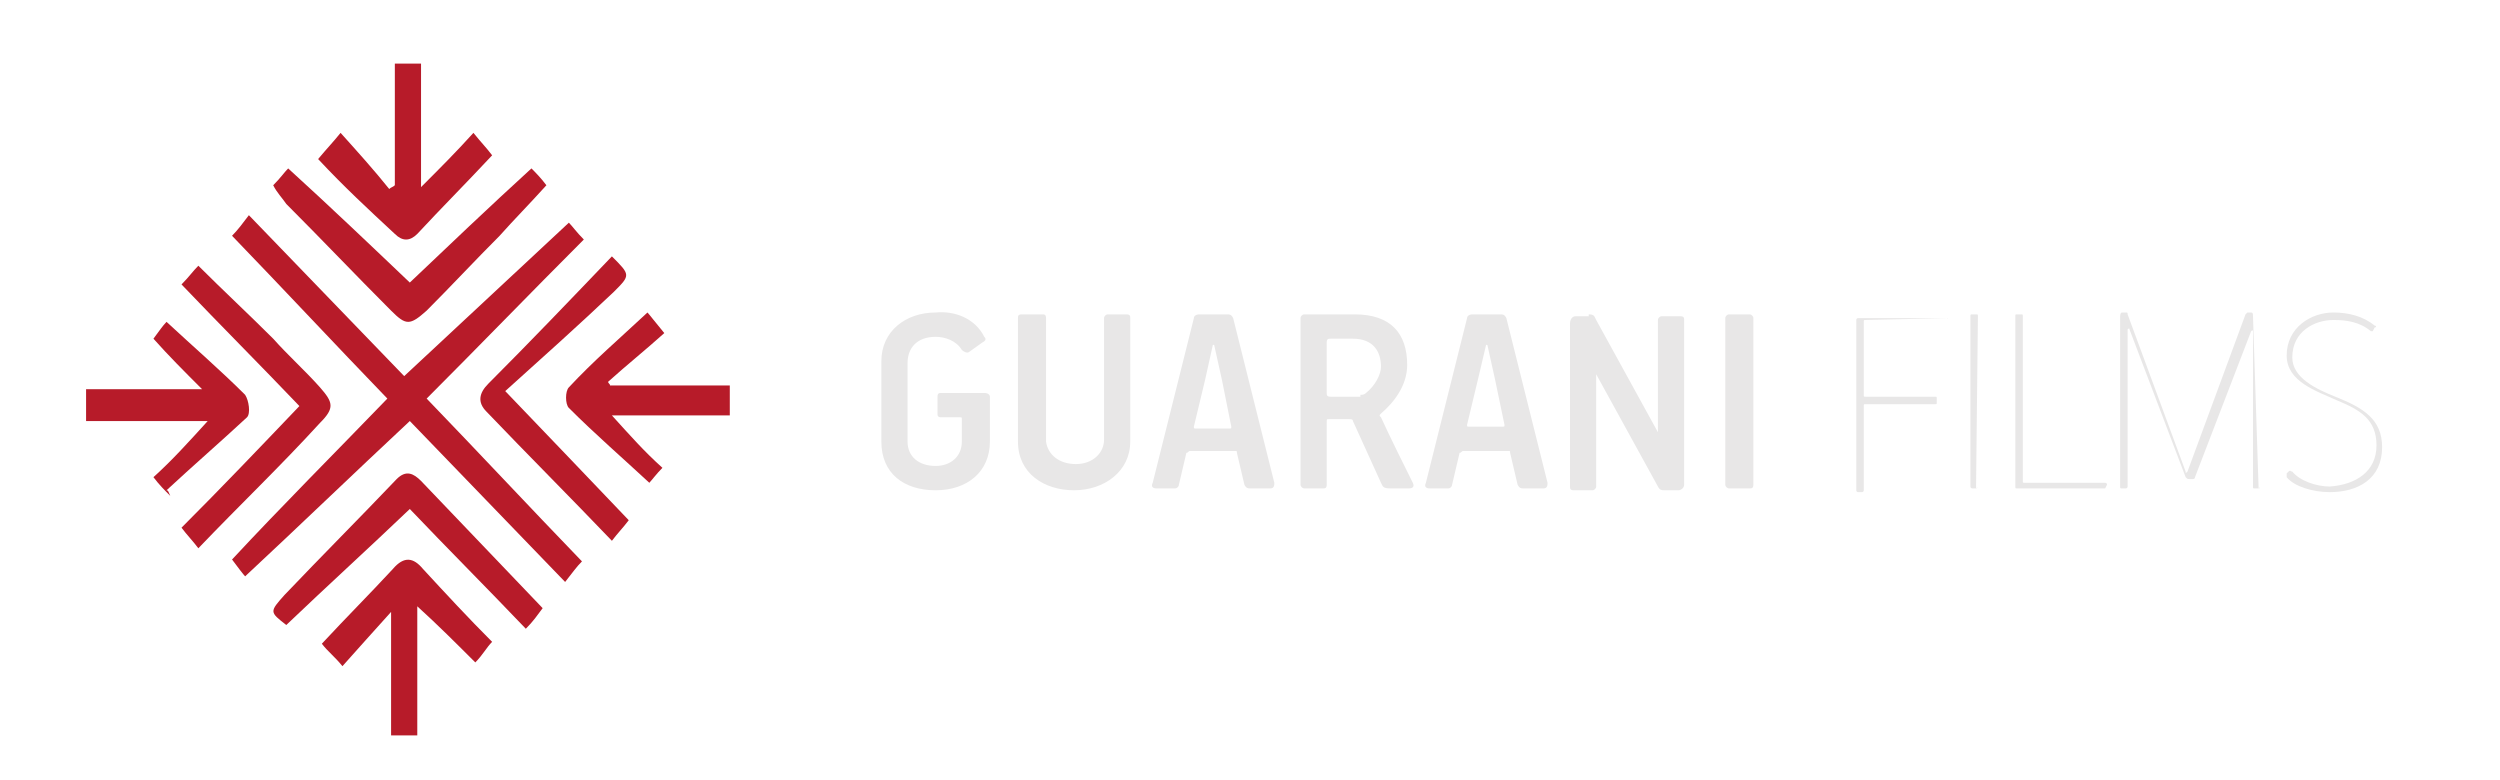 <?xml version="1.0" encoding="utf-8"?>
<!-- Generator: Adobe Illustrator 24.3.0, SVG Export Plug-In . SVG Version: 6.00 Build 0)  -->
<svg version="1.1" id="Capa_1" xmlns="http://www.w3.org/2000/svg" xmlns:xlink="http://www.w3.org/1999/xlink" x="0px" y="0px"
	 viewBox="0 0 133.6 41.7" style="enable-background:new 0 0 133.6 41.7;" xml:space="preserve">
<style type="text/css">
	.st0{fill:#E8E7E7;}
	.st1{fill:#B71B29;}
</style>
<g>
	<g>
		<path class="st0" d="M52.6,18c0.1,0.1,0.1,0.2-0.1,0.3l-0.7,0.5c-0.1,0.1-0.3,0-0.4-0.1C51.1,18.2,50.5,18,50,18
			c-1,0-1.5,0.6-1.5,1.4v4.2c0,0.8,0.6,1.3,1.5,1.3c0.8,0,1.4-0.5,1.4-1.3v-1.2c0-0.1,0-0.1-0.1-0.1h-1c-0.2,0-0.2-0.1-0.2-0.2v-0.9
			c0-0.2,0.1-0.2,0.2-0.2h2.3c0.2,0,0.3,0.1,0.3,0.2v2.4c0,1.6-1.2,2.6-2.9,2.6c-1.7,0-2.9-0.9-2.9-2.6v-4.3c0-1.6,1.3-2.6,2.9-2.6
			C51,16.6,52.1,17,52.6,18z"/>
		<path class="st0" d="M57.5,24.8c0.9,0,1.5-0.6,1.5-1.3V17c0-0.1,0.1-0.2,0.2-0.2h1c0.2,0,0.2,0.1,0.2,0.2v6.6c0,1.6-1.4,2.6-3,2.6
			c-1.6,0-3-0.9-3-2.6V17c0-0.1,0-0.2,0.2-0.2h1.1c0.1,0,0.2,0,0.2,0.2v6.6C56,24.3,56.6,24.8,57.5,24.8z"/>
		<path class="st0" d="M68.1,25.8c0,0.1,0,0.3-0.2,0.3h-1.1c-0.1,0-0.2,0-0.3-0.2l-0.4-1.7c0-0.1,0-0.1-0.1-0.1h-2.4
			c-0.1,0-0.1,0.1-0.2,0.1l-0.4,1.7c0,0.1-0.1,0.2-0.2,0.2h-1c-0.2,0-0.3-0.1-0.2-0.3l2.2-8.8c0-0.1,0.1-0.2,0.3-0.2h1.5
			c0.1,0,0.2,0,0.3,0.2L68.1,25.8z M65.3,20.3l-0.4-1.8c0-0.1-0.1-0.1-0.1,0l-0.4,1.8l-0.6,2.5c0,0.1,0,0.1,0.1,0.1h1.8
			c0.1,0,0.1,0,0.1-0.1L65.3,20.3z"/>
		<path class="st0" d="M72.4,16.8c1.9,0,2.8,1,2.8,2.7c0,1.1-0.7,2-1.4,2.6c-0.1,0.1-0.1,0.1,0,0.2c0,0,0.4,0.9,1.7,3.5
			c0.1,0.2,0,0.3-0.2,0.3h-1c-0.4,0-0.4-0.1-0.5-0.3l-1.5-3.3c0-0.1-0.1-0.1-0.2-0.1H71c-0.1,0-0.1,0-0.1,0.2v3.3
			c0,0.2-0.1,0.2-0.2,0.2h-1c-0.1,0-0.2-0.1-0.2-0.2V17c0-0.1,0.1-0.2,0.2-0.2H72.4z M72.7,21.1c0.1,0,0.2,0,0.3-0.1
			c0.5-0.4,0.8-1,0.8-1.4c0-0.8-0.4-1.5-1.5-1.5h-1.2c-0.1,0-0.2,0-0.2,0.2v2.7c0,0.1,0,0.2,0.2,0.2H72.7z"/>
		<path class="st0" d="M82.7,25.8c0,0.1,0,0.3-0.2,0.3h-1.1c-0.1,0-0.2,0-0.3-0.2l-0.4-1.7c0-0.1,0-0.1-0.1-0.1h-2.4
			c-0.1,0-0.1,0.1-0.2,0.1l-0.4,1.7c0,0.1-0.1,0.2-0.2,0.2h-1c-0.2,0-0.3-0.1-0.2-0.3l2.2-8.8c0-0.1,0.1-0.2,0.3-0.2h1.5
			c0.1,0,0.2,0,0.3,0.2L82.7,25.8z M79.9,20.3l-0.4-1.8c0-0.1-0.1-0.1-0.1,0L79,20.2l-0.6,2.5c0,0.1,0,0.1,0.1,0.1h1.8
			c0.1,0,0.1,0,0.1-0.1L79.9,20.3z"/>
		<path class="st0" d="M84.9,16.8c0.3,0,0.3,0.1,0.4,0.3l3.3,6c0,0,0,0,0,0c0,0,0,0,0,0v-6c0-0.1,0.1-0.2,0.2-0.2h1
			c0.2,0,0.2,0.1,0.2,0.2v8.8c0,0.2-0.2,0.3-0.3,0.3h-0.7c-0.2,0-0.3,0-0.4-0.2l-3.3-6c0,0,0,0,0,0c0,0,0,0,0,0v6
			c0,0.1-0.1,0.2-0.2,0.2h-1c-0.2,0-0.2-0.1-0.2-0.2v-8.7c0-0.2,0.1-0.4,0.3-0.4H84.9z"/>
		<path class="st0" d="M92.4,26.1c-0.1,0-0.2-0.1-0.2-0.2V17c0-0.1,0.1-0.2,0.2-0.2h1.1c0.1,0,0.2,0.1,0.2,0.2v8.9
			c0,0.2-0.1,0.2-0.2,0.2H92.4z"/>
		<path class="st0" d="M104.1,17C104.1,17.1,104.1,17.1,104.1,17l-4.4,0.1c-0.1,0-0.1,0-0.1,0.1v3.9c0,0.1,0,0.1,0.1,0.1h3.7
			c0.1,0,0.1,0,0.1,0.1v0.2c0,0.1,0,0.1-0.1,0.1h-3.7c-0.1,0-0.1,0-0.1,0.1l0,4.5c0,0,0,0.1-0.1,0.1h-0.2c0,0-0.1,0-0.1-0.1v-9.1
			c0,0,0-0.1,0.1-0.1h4.7c0.1,0,0.1,0,0.1,0.1V17z"/>
		<path class="st0" d="M105.6,26.1h-0.2c0,0-0.1,0-0.1-0.1v-9.1c0-0.1,0-0.1,0.1-0.1h0.2c0.1,0,0.1,0,0.1,0.1L105.6,26.1
			C105.7,26,105.7,26.1,105.6,26.1z"/>
		<path class="st0" d="M112.5,26.1h-4.7c-0.1,0-0.1,0-0.1-0.1v-9.1c0-0.1,0-0.1,0.1-0.1h0.2c0.1,0,0.1,0,0.1,0.1v8.8
			c0,0.1,0,0.1,0.1,0.1h4.3c0,0,0.1,0,0.1,0.1L112.5,26.1C112.6,26,112.5,26.1,112.5,26.1z"/>
		<path class="st0" d="M120.7,26.1h-0.2c-0.1,0-0.1,0-0.1-0.1v-8.3c0,0,0-0.1-0.1,0l-3,7.8c0,0.1-0.1,0.1-0.1,0.1H117
			c-0.1,0-0.1,0-0.2-0.1l-3-7.9c0-0.1-0.1,0-0.1,0V26c0,0,0,0.1-0.1,0.1h-0.2c-0.1,0-0.1,0-0.1-0.1v-9.1c0,0,0-0.2,0.1-0.2h0.2
			c0.1,0,0.1,0,0.1,0.1l3.1,8.4c0,0.1,0,0.1,0.1,0l3.1-8.4c0,0,0.1-0.1,0.1-0.1h0.2c0.1,0,0.1,0.1,0.1,0.2L120.7,26.1
			C120.8,26,120.8,26.1,120.7,26.1z"/>
		<path class="st0" d="M127,23.8c0-1.4-0.9-1.9-2.1-2.4c-1.1-0.5-2.7-1-2.7-2.4c0-1.5,1.3-2.3,2.5-2.3c0.8,0,1.6,0.2,2.2,0.7
			c0.1,0,0.1,0.1,0,0.1l-0.1,0.2c0,0-0.1,0-0.1,0c-0.6-0.5-1.3-0.6-2-0.6c-1,0-2.2,0.6-2.2,2c0,1.1,1.3,1.7,2.3,2.1
			c1.5,0.6,2.5,1.2,2.5,2.7c0,1.7-1.3,2.4-2.8,2.4c-0.9,0-1.9-0.3-2.3-0.8c0,0,0-0.1,0-0.1c0,0,0,0,0-0.1l0.1-0.1
			c0.1-0.1,0.1,0,0.2,0c0.4,0.5,1.3,0.8,2,0.8C125.9,25.9,127,25.2,127,23.8z"/>
	</g>
	<g>
		<g>
			<g>
				<path class="st1" d="M31.2,12.8c-0.4-0.4-0.6-0.7-0.8-0.9c-3,2.8-5.9,5.5-8.8,8.2c-2.7-2.8-5.5-5.7-8.3-8.6
					c-0.3,0.4-0.6,0.8-0.9,1.1c2.8,2.9,5.5,5.8,8.3,8.7c-2.8,2.9-5.6,5.7-8.3,8.6c0.3,0.4,0.6,0.8,0.7,0.9c2.9-2.7,5.8-5.5,8.8-8.3
					c2.7,2.8,5.5,5.7,8.3,8.6c0.4-0.5,0.6-0.8,0.9-1.1c-2.8-2.9-5.5-5.8-8.3-8.7C25.6,18.5,28.4,15.6,31.2,12.8z"/>
			</g>
		</g>
		<g>
			<g>
				<path class="st1" d="M17.1,22.6c0.8-0.8,0.7-1.1,0-1.9c-0.8-0.9-1.7-1.7-2.5-2.6c-1.3-1.3-2.7-2.6-4-3.9c-0.3,0.3-0.5,0.6-0.9,1
					c2.1,2.2,4.2,4.3,6.3,6.5c-2.1,2.2-4.2,4.4-6.3,6.5c0.3,0.4,0.6,0.7,0.9,1.1C12.8,27,15,24.9,17.1,22.6z"/>
			</g>
		</g>
		<g>
			<g>
				<path class="st1" d="M22.5,25.7c-0.4-0.4-0.8-0.6-1.3-0.1c-2,2.1-4,4.1-6,6.2c-0.8,0.9-0.8,0.9,0.1,1.6c2.2-2.1,4.4-4.1,6.6-6.2
					c2,2.1,4.1,4.2,6.2,6.4c0.4-0.4,0.6-0.7,0.9-1.1C26.8,30.2,24.7,28,22.5,25.7z"/>
			</g>
		</g>
		<g>
			<g>
				<path class="st1" d="M15.3,10.9c1.9,1.9,3.7,3.8,5.6,5.7c0.8,0.8,1,0.8,1.9,0c1.3-1.3,2.6-2.7,3.9-4c0.8-0.9,1.6-1.7,2.5-2.7
					c-0.3-0.4-0.6-0.7-0.8-0.9c-2.3,2.1-4.5,4.2-6.5,6.1c-2.1-2-4.3-4.1-6.5-6.1c-0.2,0.2-0.4,0.5-0.8,0.9
					C14.8,10.3,15.1,10.6,15.3,10.9z"/>
			</g>
		</g>
		<g>
			<g>
				<path class="st1" d="M26.1,20.5c-0.5,0.5-0.6,1-0.1,1.5c2.2,2.3,4.5,4.6,6.7,6.9c0.3-0.4,0.6-0.7,0.9-1.1
					c-2.1-2.2-4.2-4.4-6.6-6.9c2-1.8,3.9-3.5,5.8-5.3c0.9-0.9,0.9-0.9-0.1-1.9C30.5,16,28.3,18.3,26.1,20.5z"/>
			</g>
		</g>
		<g>
			<g>
				<path class="st1" d="M32.7,22.2c2.3,0,4.3,0,6.3,0c0-0.6,0-1,0-1.6c-2.2,0-4.3,0-6.4,0c0-0.1-0.1-0.1-0.1-0.2c1-0.9,2-1.7,3-2.6
					c-0.5-0.6-0.8-1-0.9-1.1c-1.5,1.4-2.9,2.6-4.2,4c-0.2,0.2-0.2,0.9,0,1.1c1.4,1.4,2.9,2.7,4.3,4c0.1-0.1,0.4-0.5,0.7-0.8
					C34.4,24.1,33.7,23.3,32.7,22.2z"/>
			</g>
		</g>
		<g>
			<g>
				<path class="st1" d="M4.6,20.8c0,0.6,0,1.1,0,1.7c2.2,0,4.2,0,6.5,0c-1,1.1-1.9,2.1-2.9,3c0.3,0.4,0.6,0.7,0.9,1
					C9,26.3,9,26.2,8.9,26.2c1.4-1.3,2.9-2.6,4.3-3.9c0.2-0.2,0.1-0.9-0.1-1.2c-1.3-1.3-2.8-2.6-4.2-3.9c-0.2,0.2-0.4,0.5-0.7,0.9
					c0.8,0.9,1.6,1.7,2.6,2.7C8.5,20.8,6.6,20.8,4.6,20.8z"/>
			</g>
		</g>
		<g>
			<g>
				<path class="st1" d="M25.4,35.4c0.4-0.4,0.6-0.8,0.9-1.1c-1.3-1.3-2.5-2.6-3.7-3.9c-0.5-0.6-1-0.7-1.6,0c-1.2,1.3-2.5,2.6-3.8,4
					c0.3,0.4,0.7,0.7,1.1,1.2c0.9-1,1.6-1.8,2.6-2.9c0,2.4,0,4.5,0,6.6c0.5,0,0.9,0,1.4,0c0-2.3,0-4.5,0-6.9
					C23.4,33.4,24.4,34.4,25.4,35.4z"/>
			</g>
		</g>
		<g>
			<g>
				<path class="st1" d="M21.1,12.5c0.4,0.4,0.8,0.4,1.2,0c1.3-1.4,2.6-2.7,4-4.2c-0.3-0.4-0.6-0.7-1-1.2c-0.9,1-1.8,1.9-2.8,2.9
					c0-2.3,0-4.5,0-6.6c-0.5,0-0.9,0-1.4,0c0,2.2,0,4.4,0,6.5c-0.1,0.1-0.2,0.1-0.3,0.2c-0.8-1-1.7-2-2.6-3
					c-0.4,0.5-0.7,0.8-1.2,1.4C18.4,10,19.7,11.2,21.1,12.5z"/>
			</g>
		</g>
	</g>
</g>
</svg>
